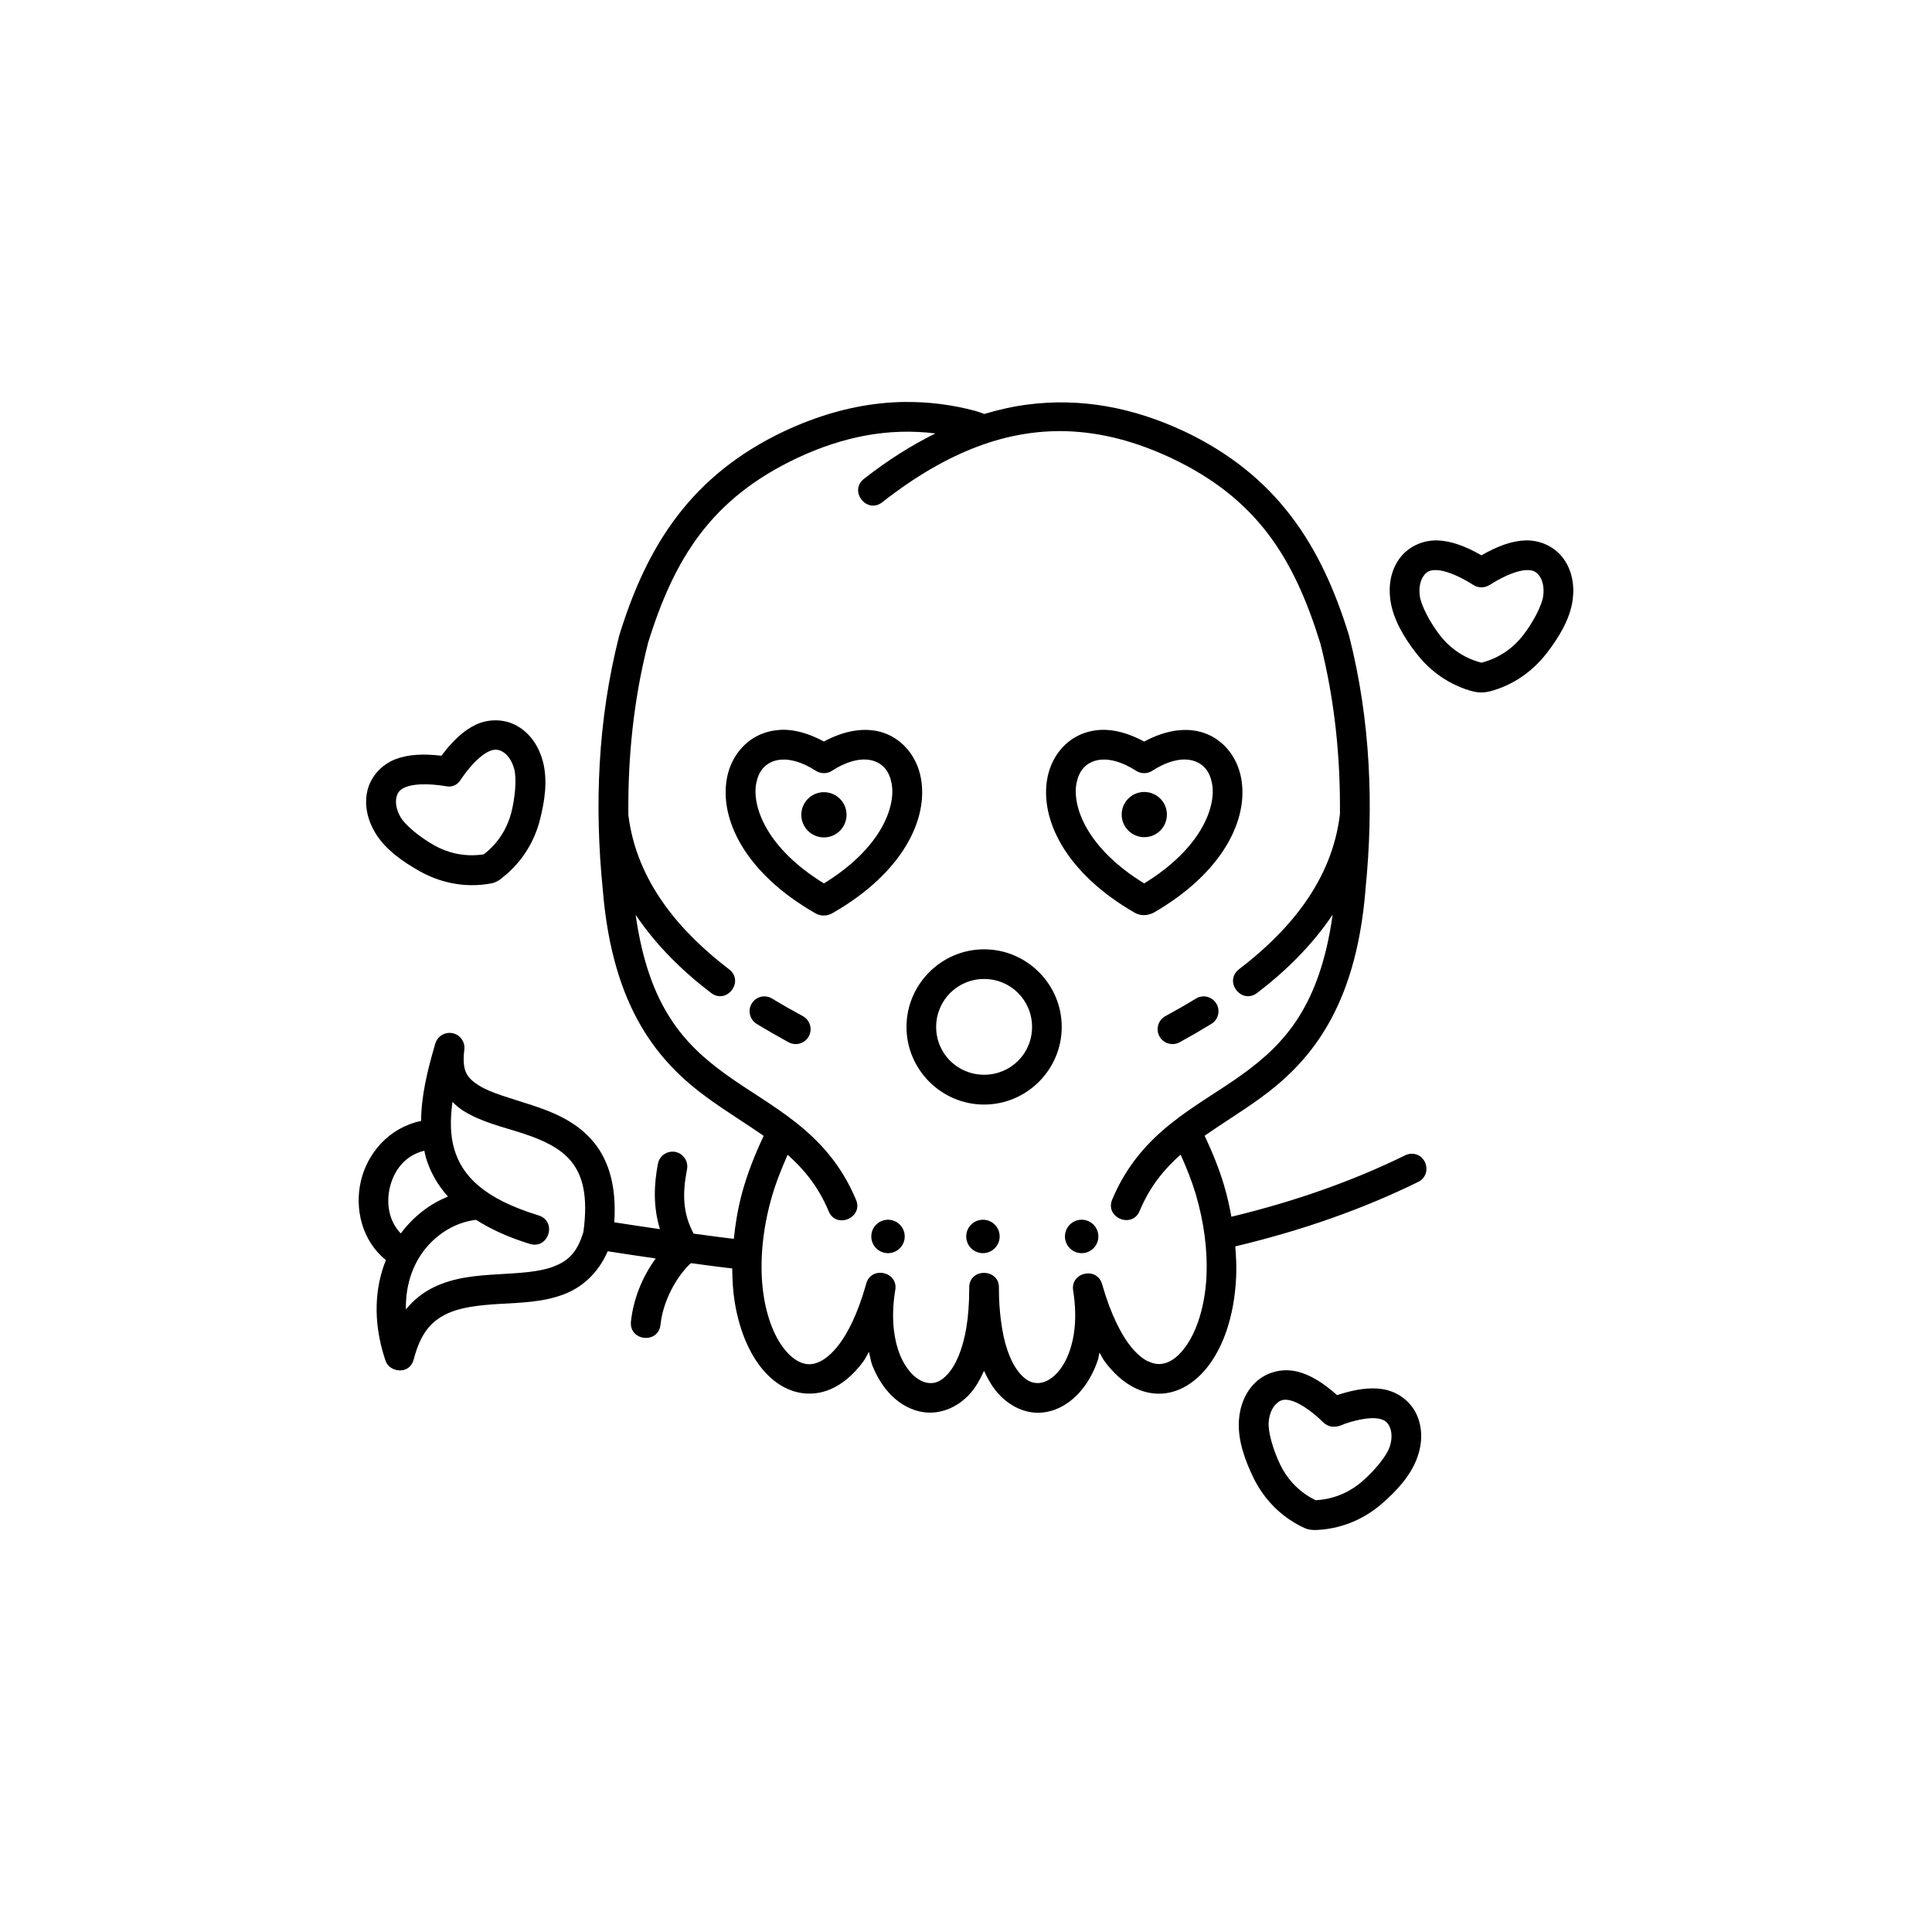 <?xml version="1.0" encoding="UTF-8"?>
<!-- Uploaded to: SVG Find, www.svgrepo.com, Generator: SVG Find Mixer Tools -->
<svg fill="#000000" width="800px" height="800px" version="1.1" viewBox="144 144 512 512" xmlns="http://www.w3.org/2000/svg">
 <g>
  <path d="m404.8 395.58c-11.316 0-20.57 9.258-20.57 20.57 0 11.316 9.258 20.57 20.57 20.57 11.316 0 20.57-9.258 20.57-20.57 0.004-11.312-9.254-20.57-20.57-20.57zm0 7.863c7.059 0 12.707 5.648 12.707 12.707 0 7.059-5.648 12.668-12.707 12.668-7.059 0-12.707-5.609-12.707-12.668 0.004-7.059 5.648-12.707 12.707-12.707z"/>
  <path d="m384.04 250.52c-2.188 0.02-4.367 0.137-6.539 0.367-8.684 0.906-17.246 3.449-25.605 7.359-24.641 11.656-36.391 30.117-43.777 54.117-0.016 0.059-0.031 0.102-0.043 0.156-5.734 22.535-6.539 45.27-4.336 67.223 2.566 31.641 14.898 45.883 27.852 55.277 5.129 3.723 10.16 6.75 14.789 9.992-2.402 5.098-4.359 10.129-5.68 14.957-1.164 4.277-1.816 8.367-2.234 12.332-2.766-0.301-6.887-0.875-10.648-1.375-2.977-5.566-2.953-10.797-1.762-17.004 0.508-2.481-1.422-4.793-3.957-4.723-1.863 0.059-3.434 1.422-3.754 3.258-1.066 5.562-1.266 11.43 0.551 17.281-4.383-0.629-8.355-1.234-12.117-1.816 0.656-9.363-1.41-16.258-5.332-21.098-4.445-5.484-10.68-8.031-16.391-9.914-5.711-1.879-11.051-3.258-14.176-5.269-3.121-2.012-4.512-3.723-3.832-9.453 0.316-2.367-1.527-4.465-3.914-4.461-1.605 0-3.035 0.965-3.637 2.418-0.141 0.348-0.23 0.734-0.336 1.074-1.922 6.586-3.527 13.281-3.57 19.844-8.551 1.777-14.266 8.598-15.969 15.98-1.699 7.363 0.332 15.816 6.644 20.887-2.898 7.195-3.512 16.059-0.348 25.941 0.18 0.504 0.273 0.871 0.605 1.496 1.633 2.488 6.137 2.688 7.121-1.141 1.836-7.055 4.723-10.039 8.516-11.93s8.887-2.43 14.41-2.754c5.527-0.332 11.457-0.43 17.016-2.594 4.711-1.836 8.938-5.543 11.461-11.348 3.894 0.605 8.125 1.25 12.723 1.906-3.625 4.953-5.934 10.844-6.559 16.688-0.566 5.223 7.262 6.07 7.828 0.852 0.609-5.668 3.625-12.023 7.926-16.207h0.012c0.066-0.02 0.137-0.059 0.203-0.078 3.824 0.504 7.996 1.082 10.863 1.387 0.031 3.152 0.211 6.203 0.676 9.02 0.676 4.082 1.777 7.805 3.25 11.035 2.625 5.762 6.422 10.16 11.355 12.129 3.32 1.324 7.16 1.344 10.648-0.121 3.269-1.371 6.219-3.894 8.836-7.43 0.523-0.715 0.965-1.723 1.465-2.523 0.316 1.172 0.469 2.504 0.891 3.57 1.242 3.117 2.906 5.777 4.961 7.863 2.449 2.481 5.465 4.137 8.754 4.57 4.383 0.578 9-1.285 12.324-5.074 1.406-1.605 2.551-3.652 3.578-5.902 0.871 1.895 1.832 3.637 2.969 5.086 3.148 3.992 7.543 6.234 11.93 6.008 3.91-0.199 7.512-2.211 10.301-5.269 2.09-2.289 3.746-5.16 4.922-8.559 0.219-0.637 0.289-1.422 0.473-2.09 0.438 0.688 0.812 1.547 1.27 2.172 2.379 3.258 5.047 5.648 7.981 7.121 2.035 1.023 4.199 1.57 6.356 1.59 5.453 0.059 10.297-3.207 13.715-8.016 1.73-2.434 3.18-5.289 4.293-8.527 1.453-4.219 2.363-9.086 2.602-14.41 0.117-2.578-0.004-5.301-0.227-8.086 17.953-4.266 34.039-10.004 48.414-17.055 3.957-1.895 2.32-7.867-2.051-7.473-0.488 0.059-0.961 0.199-1.395 0.418-13.609 6.68-28.895 12.133-46.004 16.258-0.492-2.688-1.082-5.414-1.914-8.23-1.27-4.289-3.055-8.742-5.176-13.242 4.617-3.234 9.625-6.254 14.742-9.961 12.953-9.398 25.328-23.625 27.887-55.277v-0.078c2.195-21.926 1.395-44.629-4.336-67.137-0.012-0.059-0.027-0.121-0.043-0.156-7.383-24-19.141-42.461-43.777-54.121h-0.031c-13.387-6.266-27.191-8.875-41.34-7.043-3.816 0.492-7.66 1.344-11.52 2.504-0.746-0.324-1.492-0.531-2.211-0.781-6.25-1.684-12.453-2.449-18.59-2.398zm42.598 7.758c9.316 0.285 18.488 2.769 27.727 7.094 22.656 10.715 32.508 26.34 39.555 49.199 3.809 15 5.316 30.16 5.176 45.168-2.094 17.848-13.766 31.211-26.723 41.102-4.184 3.203 0.625 9.488 4.809 6.281 7.316-5.59 14.465-12.48 19.988-20.746-3.418 24.379-12.852 34.305-23.789 42.242-11.996 8.703-26.859 14.906-34.555 33.09-2.289 4.93 5.305 8.133 7.246 3.066 2.703-6.391 6.453-10.941 10.805-14.789 1.594 3.559 2.996 7.07 4 10.445 1.129 3.816 1.895 7.512 2.356 11.012 0.5 3.769 0.652 7.316 0.504 10.605-0.211 4.644-1.027 8.75-2.203 12.164-0.902 2.625-2.035 4.828-3.258 6.551-2.414 3.394-4.922 4.75-7.207 4.723-0.902-0.012-1.832-0.242-2.902-0.781v0.043c-1.531-0.77-3.336-2.273-5.152-4.766-1.055-1.449-2.109-3.25-3.137-5.379-1.348-2.797-2.641-6.188-3.793-10.227-1.316-4.824-8.523-3.227-7.68 1.699 0.598 3.742 0.668 7.125 0.348 10.078-0.234 2.184-0.684 4.113-1.27 5.809-0.867 2.516-2.043 4.465-3.301 5.84-1.684 1.844-3.426 2.641-4.922 2.719-1.664 0.078-3.406-0.523-5.344-2.981-1.066-1.348-2.113-3.297-2.981-5.852-0.738-2.172-1.312-4.785-1.699-7.902-0.309-2.473-0.516-5.242-0.516-8.324 0.031-0.688-0.059-1.297-0.27-1.816-0.199-0.516-0.508-0.934-0.883-1.281-2.234-2.078-6.934-1.055-6.711 3.098 0 4.094-0.289 7.629-0.809 10.648-0.387 2.262-0.922 4.246-1.516 5.926-0.957 2.715-2.098 4.656-3.25 5.969-1.953 2.231-3.637 2.707-5.352 2.481-1.285-0.18-2.738-0.867-4.184-2.324-1.207-1.227-2.387-2.965-3.289-5.227-0.715-1.793-1.254-3.91-1.547-6.312-0.371-3.055-0.32-6.602 0.309-10.539 1.098-5.113-6.543-6.801-7.711-1.699-1.086 3.801-2.262 7.023-3.527 9.719-1.133 2.43-2.312 4.426-3.484 6.008-1.996 2.691-3.961 4.199-5.582 4.879-1.73 0.723-3.117 0.703-4.688 0.078-2.324-0.922-5.047-3.606-7.094-8.098-1.148-2.523-2.09-5.582-2.664-9.062-0.551-3.312-0.766-7-0.582-11 0.211-4.594 0.961-9.578 2.398-14.84 1.055-3.863 2.613-7.918 4.449-12.043 4.336 3.848 8.086 8.383 10.785 14.762 1.906 5.16 9.609 1.895 7.238-3.066-7.695-18.184-22.516-24.371-34.512-33.078-10.93-7.93-20.367-17.859-23.789-42.211 5.519 8.25 12.668 15.125 19.98 20.703 4.184 3.176 8.941-3.106 4.754-6.281-12.891-9.844-24.477-23.129-26.66-40.836-0.168-15.121 1.344-30.398 5.184-45.512 0.004-0.016-0.004-0.02 0-0.043 7.047-22.793 16.941-38.391 39.555-49.09 12.188-5.699 24.211-8.051 36.625-6.508-6.238 3.086-12.523 7.016-18.852 11.973-4.266 3.219 0.699 9.566 4.848 6.203 17.305-13.566 33.227-19.234 48.746-18.762zm-162.73 177.74c0.84 0.844 1.738 1.617 2.719 2.246 4.891 3.144 10.711 4.375 16 6.121 5.289 1.742 9.871 3.848 12.754 7.398 2.856 3.519 4.57 8.828 3.227 18.684-1.66 5.602-4.191 7.742-7.883 9.172-3.758 1.465-8.953 1.715-14.605 2.051-5.652 0.336-11.785 0.75-17.434 3.57-2.625 1.309-5.043 3.223-7.121 5.742-0.285-14.285 9.582-22.734 18.605-23.73 3.867 2.465 8.543 4.625 14.207 6.367 5.039 1.555 7.363-6.004 2.324-7.551-14.648-4.508-20.23-10.543-22.316-17.551-1.098-3.688-1.102-7.93-0.477-12.52zm-7.457 12.926c0.141 0.609 0.242 1.227 0.418 1.836 1.102 3.699 3.023 7.176 5.852 10.332-4.801 1.91-9.168 5.281-12.508 9.758-3.008-3.086-3.938-7.672-2.922-12.074 1.078-4.656 4.035-8.582 9.16-9.852z"/>
  <path d="m463 408.05c-0.754 0-1.496 0.211-2.129 0.621-2.797 1.707-5.481 3.227-8.02 4.609-1.914 1.035-2.629 3.426-1.594 5.344 1.035 1.914 3.426 2.629 5.344 1.594 0.004 0 0.004-0.004 0.012-0.004 2.617-1.426 5.438-3.055 8.367-4.844 1.867-1.105 2.488-3.527 1.375-5.394-0.711-1.188-1.98-1.914-3.356-1.926z"/>
  <path d="m346.44 408.05c-2.172 0.078-3.867 1.906-3.789 4.078 0.047 1.34 0.777 2.562 1.93 3.242 2.934 1.789 5.789 3.418 8.406 4.844 1.914 1.039 4.309 0.336 5.348-1.578 1.039-1.914 0.336-4.309-1.578-5.348-0.004 0-0.004-0.004-0.012-0.004-2.539-1.387-5.266-2.906-8.055-4.609-0.668-0.438-1.453-0.652-2.25-0.625z"/>
  <path d="m435.61 337.43c-1.426 0.078-2.801 0.336-4.109 0.781-5.238 1.762-8.875 6.414-9.926 11.93-2.074 10.938 4.766 25.18 23.176 35.766 1.453 0.828 3.281 0.812 4.934-0.016 18.406-10.586 25.297-24.816 23.223-35.754-1.043-5.519-4.676-10.172-9.914-11.93-4.644-1.562-10.176-0.707-15.777 2.312-4.008-2.16-7.969-3.285-11.605-3.09zm0.48 7.871c2.309-0.121 5.32 0.609 9 2.969 1.297 0.836 2.965 0.836 4.262 0 4.906-3.152 8.676-3.418 11.121-2.594 2.449 0.824 4.113 2.707 4.723 5.926 1.172 6.16-2.809 17.207-17.98 26.508-15.168-9.301-19.109-20.348-17.938-26.508 0.609-3.219 2.277-5.102 4.723-5.926 0.621-0.199 1.32-0.332 2.09-0.375z"/>
  <path d="m350.73 337.43c-1.426 0.078-2.801 0.336-4.109 0.781-5.238 1.762-8.918 6.414-9.961 11.93-2.074 10.941 4.812 25.199 23.25 35.785 1.426 0.949 3.352 0.945 4.894-0.043 18.406-10.586 25.301-24.816 23.227-35.754-1.043-5.519-4.676-10.172-9.914-11.934-4.644-1.562-10.176-0.707-15.777 2.312-4.016-2.168-7.981-3.289-11.613-3.098zm0.484 7.871c2.309-0.121 5.32 0.609 9 2.969 1.297 0.836 2.965 0.836 4.262 0 4.906-3.152 8.676-3.418 11.121-2.594 2.449 0.824 4.074 2.707 4.688 5.926 1.172 6.16-2.766 17.207-17.938 26.508-15.168-9.301-19.109-20.348-17.938-26.508 0.609-3.219 2.277-5.102 4.723-5.926 0.609-0.199 1.309-0.332 2.082-0.375z"/>
  <path d="m525.05 287.22c-4.242-0.156-8.082 1.848-10.262 4.922-2.18 3.074-2.875 6.953-2.324 10.883 0.73 5.238 3.758 10.078 6.859 14.102 2.801 3.637 7.414 7.824 14.121 9.855 2.414 0.723 3.894 0.691 6.234 0.004 6.738-2.019 11.383-6.215 14.195-9.859 3.102-4.023 6.172-8.871 6.894-14.105 0.547-3.93-0.18-7.809-2.356-10.883-2.18-3.074-6.031-5.082-10.27-4.922-3.469 0.137-7.254 1.48-11.539 3.945-4.293-2.461-8.082-3.809-11.555-3.941zm-0.305 7.863c1.895 0.078 5.238 1.086 9.73 3.957 1.297 0.828 2.961 0.824 4.258-0.012 0.004 0.004 0.004 0.004 0.012 0.012 4.492-2.871 7.82-3.883 9.719-3.957 1.883-0.078 2.738 0.477 3.527 1.59 0.789 1.105 1.289 3.008 0.977 5.269-0.355 2.551-2.676 6.969-5.312 10.387-2.164 2.809-5.742 5.93-11.047 7.289-5.301-1.359-8.875-4.481-11.043-7.289-2.629-3.418-4.945-7.836-5.301-10.387-0.316-2.262 0.18-4.156 0.965-5.269 0.773-1.113 1.629-1.664 3.516-1.59z"/>
  <path d="m275.96 334.91c-1.969-0.102-4.008 0.258-5.926 1.172-3.144 1.492-6.082 4.227-9.055 8.191-4.918-0.578-8.906-0.324-12.145 0.914-3.961 1.523-6.723 4.875-7.516 8.559-0.793 3.684 0.078 7.566 2.129 10.969 2.734 4.523 7.453 7.75 11.891 10.227 4.461 2.492 11.215 4.695 19.219 3.098 0.914-0.293 1.863-0.762 2.562-1.449 5.918-4.602 8.754-10.578 9.949-15.25 1.266-4.922 2.164-10.586 0.766-15.68-1.043-3.832-3.211-7.106-6.43-9.074-1.59-0.992-3.477-1.57-5.445-1.676zm-0.398 7.769c0.621 0.043 1.172 0.246 1.754 0.605 1.16 0.707 2.34 2.258 2.945 4.461 0.676 2.481 0.305 7.445-0.766 11.625-0.883 3.426-2.949 7.699-7.277 11.035-5.41 0.844-9.934-0.598-13.027-2.324-3.762-2.106-7.652-5.238-8.98-7.441-1.18-1.957-1.453-3.898-1.172-5.227 0.289-1.328 0.836-2.195 2.594-2.871 1.777-0.684 5.246-1.059 10.508-0.199 2.129 0.441 3.402-0.73 4.094-1.938 2.918-4.231 5.504-6.414 7.184-7.211 0.844-0.402 1.523-0.555 2.144-0.516z"/>
  <path d="m484.09 507.16c-2.777 0.18-5.359 1.309-7.269 3.09-2.754 2.57-4.242 6.231-4.496 10.188-0.348 5.273 1.652 10.652 3.871 15.219 2.18 4.473 6.32 9.957 13.434 13.25 1.055 0.488 2.137 0.625 3.426 0.547 7.543-0.371 13.336-3.664 17.004-6.828 3.852-3.316 7.793-7.453 9.562-12.434 1.328-3.742 1.402-7.699-0.117-11.152-1.516-3.453-4.844-6.203-9.031-6.894-3.434-0.566-7.422 0.02-12.129 1.578-3.707-3.289-7.133-5.394-10.496-6.231-1.297-0.301-2.527-0.426-3.758-0.332zm0.66 7.781c0.363 0.012 0.762 0.078 1.219 0.18 1.848 0.461 4.934 2.137 8.754 5.852 1.777 1.652 3.856 1.234 5.688 0.336 4.113-1.387 7.102-1.66 8.766-1.387 1.859 0.309 2.586 1.039 3.137 2.289 0.547 1.242 0.684 3.184-0.078 5.344-0.859 2.426-4.051 6.289-7.32 9.102-2.684 2.309-6.797 4.644-12.258 4.914-4.938-2.398-7.805-6.168-9.355-9.355-1.883-3.879-3.266-8.664-3.098-11.234 0.148-2.277 1.012-4.031 2.012-4.961 0.746-0.699 1.457-1.105 2.539-1.074z"/>
  <path d="m368.34 359.93c0 3.312-2.684 5.992-5.992 5.992-3.312 0-5.992-2.684-5.992-5.992 0-3.312 2.684-5.992 5.992-5.992 3.305 0 5.992 2.68 5.992 5.992z"/>
  <path d="m453.24 359.87c0 3.312-2.684 5.992-5.992 5.992-3.312 0-5.992-2.684-5.992-5.992 0-3.312 2.684-5.992 5.992-5.992 3.312 0 5.992 2.688 5.992 5.992z"/>
  <path d="m383.76 471.67c0 2.445-1.984 4.43-4.43 4.43s-4.43-1.984-4.43-4.43 1.984-4.43 4.43-4.43 4.43 1.984 4.43 4.43z"/>
  <path d="m435.08 471.67c0 2.445-1.984 4.43-4.43 4.43-2.445 0-4.43-1.984-4.43-4.43s1.984-4.43 4.43-4.43c2.445 0 4.43 1.984 4.43 4.43z"/>
  <path d="m408.92 471.67c0 2.445-1.984 4.43-4.43 4.43-2.445 0-4.43-1.984-4.43-4.43s1.984-4.43 4.43-4.43c2.445 0 4.43 1.984 4.43 4.43z"/>
 </g>
</svg>